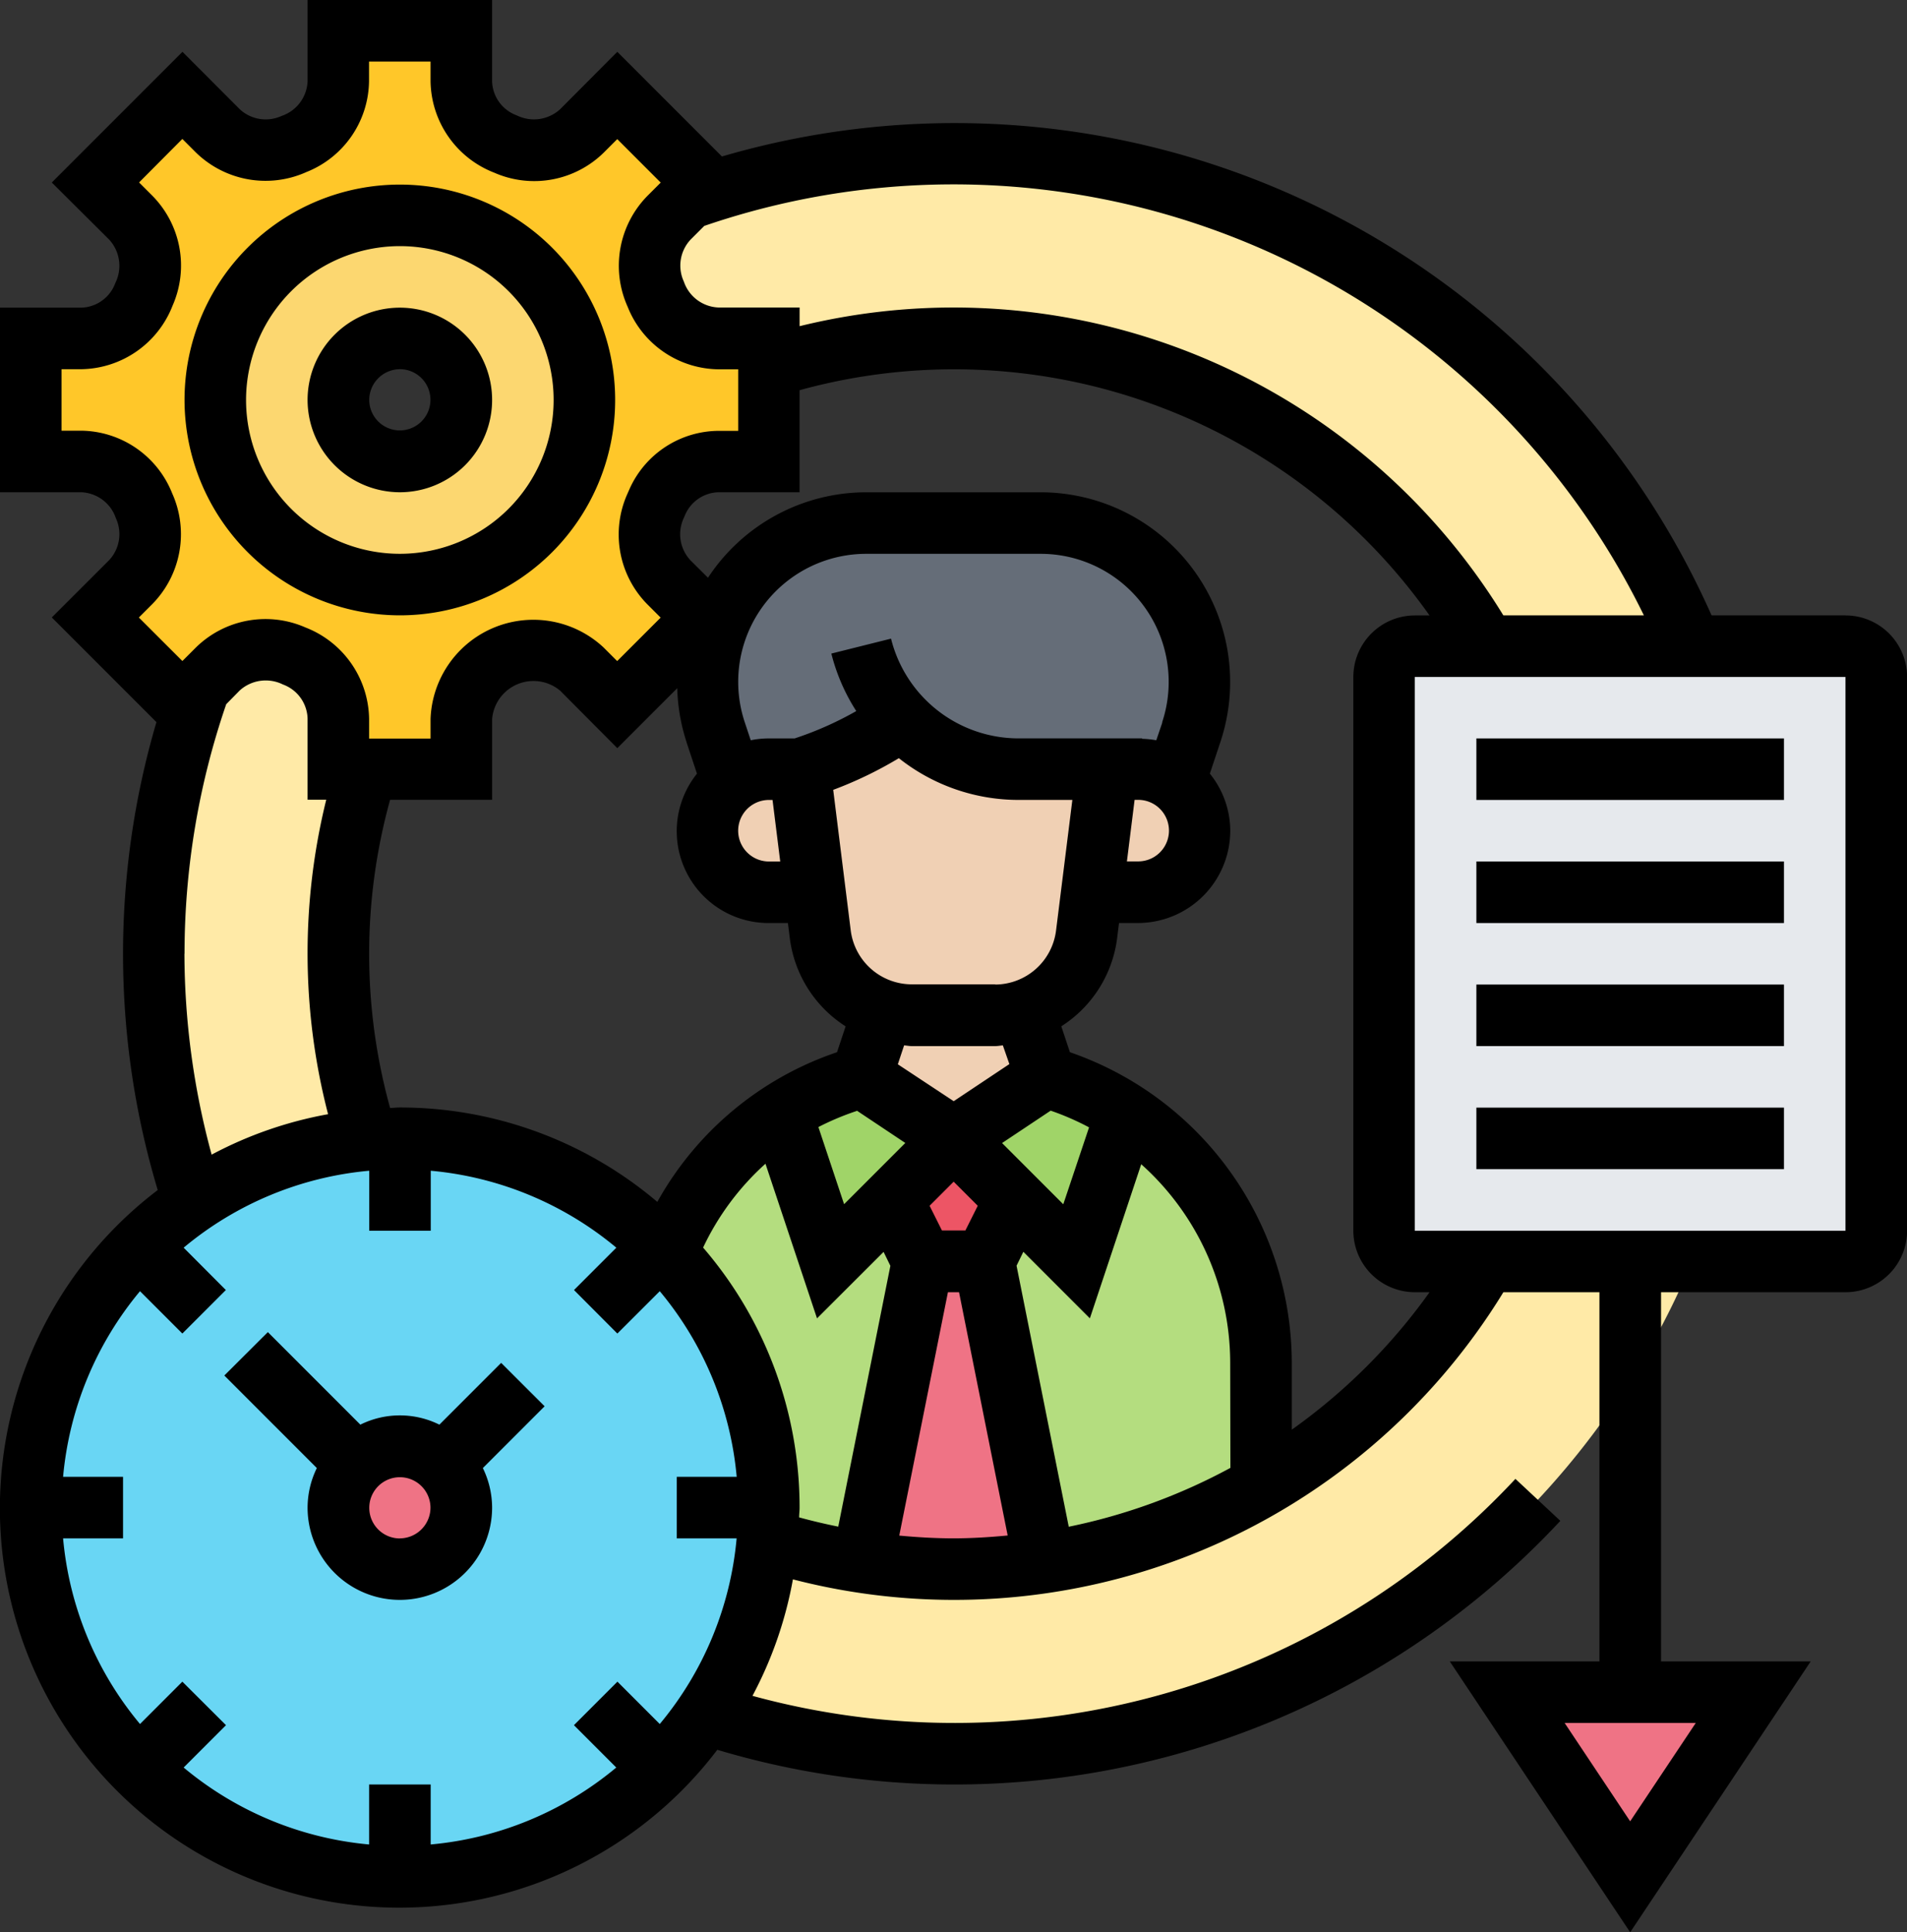 <svg xmlns="http://www.w3.org/2000/svg" width="56.074" height="56.8" viewBox="0 0 56.074 56.8">
  <rect x="0" y="0" width="56.074" height="56.8" fill="#333333" stroke="none"/>
  <g id="flexible" transform="translate(-1 -1)">
    <g id="Group_11974" data-name="Group 11974" transform="translate(1.904 1.904)">
      <g id="Group_11954" data-name="Group 11954" transform="translate(19.843 36.177)">
        <path id="Path_14526" data-name="Path 14526" d="M51.127,42H46.894a18.018,18.018,0,0,1-6.62,6.62,17.748,17.748,0,0,1-6.367,2.225,17.435,17.435,0,0,1-2.677.2,18.651,18.651,0,0,1-2.677-.2,19.012,19.012,0,0,1-2.795-.642,10.762,10.762,0,0,1-1.818,5.119,23.56,23.56,0,0,0,27.187-9.831A22.42,22.42,0,0,0,52.945,42Z" transform="translate(-23.94 -42)" fill="#ffeaa7"/>
      </g>
      <g id="Group_11955" data-name="Group 11955" transform="translate(18.197 3.618)">
        <path id="Path_14527" data-name="Path 14527" d="M52.771,20.471H46.72a18.092,18.092,0,0,0-21.091-8.212v-.832H24.146a2,2,0,0,1-1.836-1.284c-.009-.009-.009-.018-.018-.036a2.02,2.02,0,0,1,.389-2.225l.561-.552A23.549,23.549,0,0,1,52.771,20.471Z" transform="translate(-22.12 -6)" fill="#ffeaa7"/>
      </g>
      <g id="Group_11956" data-name="Group 11956" transform="translate(3.618 18.197)">
        <path id="Path_14528" data-name="Path 14528" d="M11.426,25.629h.832a17.922,17.922,0,0,0-.832,5.426,18.221,18.221,0,0,0,.841,5.472,10.762,10.762,0,0,0-5.119,1.818,23.666,23.666,0,0,1,.181-15.1l.552-.561a2.02,2.02,0,0,1,2.225-.389c.018.009.027.009.036.018a2,2,0,0,1,1.284,1.836Z" transform="translate(-6 -22.12)" fill="#ffeaa7"/>
      </g>
      <g id="Group_11957" data-name="Group 11957" transform="translate(43.412 48.838)">
        <path id="Path_14529" data-name="Path 14529" d="M57.235,56l-3.618,5.426L50,56h7.235Z" transform="translate(-50 -56)" fill="#ef7385"/>
      </g>
      <g id="Group_11958" data-name="Group 11958" transform="translate(39.794 18.088)">
        <path id="Path_14530" data-name="Path 14530" d="M46,39.184V22.9a.907.907,0,0,1,.9-.9H59.566a.907.907,0,0,1,.9.9V39.184a.907.907,0,0,1-.9.9H46.9A.907.907,0,0,1,46,39.184Z" transform="translate(-46 -22)" fill="#e6e9ed"/>
      </g>
      <g id="Group_11959" data-name="Group 11959" transform="translate(24.455 36.177)">
        <path id="Path_14531" data-name="Path 14531" d="M32.621,42l1.773,8.845a17.435,17.435,0,0,1-2.677.2,18.651,18.651,0,0,1-2.677-.2L30.813,42Z" transform="translate(-29.04 -42)" fill="#ef7385"/>
      </g>
      <g id="Group_11960" data-name="Group 11960" transform="translate(25.324 32.559)">
        <path id="Path_14532" data-name="Path 14532" d="M33.618,39.809l-.9,1.809H30.9L30,39.809,31.809,38Z" transform="translate(-30 -38)" fill="#ed5565"/>
      </g>
      <g id="Group_11961" data-name="Group 11961" transform="translate(28.037 31.826)">
        <path id="Path_14533" data-name="Path 14533" d="M35.713,41.54l1.456-4.35a8.562,8.562,0,0,1,2.207,2.062,8.708,8.708,0,0,1,1.764,5.255v3.654a17.748,17.748,0,0,1-6.367,2.225L33,41.54l.9-1.809Z" transform="translate(-33 -37.19)" fill="#b4dd7f"/>
      </g>
      <g id="Group_11962" data-name="Group 11962" transform="translate(18.703 31.826)">
        <path id="Path_14534" data-name="Path 14534" d="M27.491,41.54,29.3,39.731l.9,1.809-1.773,8.845a19.012,19.012,0,0,1-2.795-.642c.027-.317.045-.642.045-.968a10.8,10.8,0,0,0-3-7.5,8.735,8.735,0,0,1,2.225-3.22,8.916,8.916,0,0,1,1.131-.868Z" transform="translate(-22.68 -37.19)" fill="#b4dd7f"/>
      </g>
      <g id="Group_11963" data-name="Group 11963" transform="translate(27.132 30.75)">
        <path id="Path_14535" data-name="Path 14535" d="M37.074,37.076l-1.456,4.35-1.809-1.809L32,37.809,34.713,36A8.611,8.611,0,0,1,37.074,37.076Z" transform="translate(-32 -36)" fill="#a0d468"/>
      </g>
      <g id="Group_11964" data-name="Group 11964" transform="translate(22.059 30.75)">
        <path id="Path_14536" data-name="Path 14536" d="M31.464,37.809l-1.809,1.809-1.809,1.809-1.456-4.35A8.611,8.611,0,0,1,28.751,36Z" transform="translate(-26.39 -36)" fill="#a0d468"/>
      </g>
      <g id="Group_11965" data-name="Group 11965" transform="translate(19.897 14.471)">
        <path id="Path_14537" data-name="Path 14537" d="M25.809,25.235a1.819,1.819,0,0,0-1.085.362l-.488-1.456A4.745,4.745,0,0,1,24,22.667l.371-1.818.995-1.483A4.67,4.67,0,0,1,28.667,18H33.8a4.667,4.667,0,0,1,4.667,4.667,4.745,4.745,0,0,1-.235,1.474L37.747,25.6a1.819,1.819,0,0,0-1.085-.362H33.153a4.769,4.769,0,0,1-3.428-1.456A10.644,10.644,0,0,1,27,25.136l-.289.1Z" transform="translate(-24 -18)" fill="#656d78"/>
      </g>
      <g id="Group_11966" data-name="Group 11966" transform="translate(0 32.559)">
        <path id="Path_14538" data-name="Path 14538" d="M11.885,38.045c.317-.027.642-.045.968-.045a10.819,10.819,0,0,1,7.678,3.174c.054.054.118.118.172.181a10.8,10.8,0,0,1,3,7.5c0,.326-.018.651-.045.968a10.762,10.762,0,0,1-1.818,5.119,10.583,10.583,0,0,1-1.311,1.592A10.859,10.859,0,0,1,5.174,41.174a10.583,10.583,0,0,1,1.592-1.311,10.762,10.762,0,0,1,5.119-1.818Z" transform="translate(-2 -38)" fill="#69d6f4"/>
      </g>
      <g id="Group_11967" data-name="Group 11967" transform="translate(9.044 41.603)">
        <path id="Path_14539" data-name="Path 14539" d="M12.534,48.534a1.809,1.809,0,0,1,3.084,1.275,1.809,1.809,0,0,1-3.618,0A1.768,1.768,0,0,1,12.534,48.534Z" transform="translate(-12 -48)" fill="#ef7385"/>
      </g>
      <g id="Group_11968" data-name="Group 11968" transform="translate(31.202 21.706)">
        <path id="Path_14540" data-name="Path 14540" d="M38.942,26.362a1.833,1.833,0,0,1,.724,1.447,1.822,1.822,0,0,1-1.809,1.809H36.5L36.952,26h.9A1.819,1.819,0,0,1,38.942,26.362Z" transform="translate(-36.5 -26)" fill="#f0d0b4"/>
      </g>
      <g id="Group_11969" data-name="Group 11969" transform="translate(24.419 28.806)">
        <path id="Path_14541" data-name="Path 14541" d="M32.934,33.986a2.6,2.6,0,0,0,.841-.136l.651,1.944L31.713,37.6,29,35.794l.651-1.944a2.6,2.6,0,0,0,.841.136Z" transform="translate(-29 -33.85)" fill="#f0d0b4"/>
      </g>
      <g id="Group_11970" data-name="Group 11970" transform="translate(22.61 20.25)">
        <path id="Path_14542" data-name="Path 14542" d="M36.044,25.846l-.452,3.618L35.438,30.7a2.717,2.717,0,0,1-1.854,2.243,2.6,2.6,0,0,1-.841.136H30.3a2.6,2.6,0,0,1-.841-.136A2.717,2.717,0,0,1,27.606,30.7l-.154-1.239L27,25.846l.289-.1a10.644,10.644,0,0,0,2.722-1.357,4.77,4.77,0,0,0,3.428,1.456Z" transform="translate(-27 -24.39)" fill="#f0d0b4"/>
      </g>
      <g id="Group_11971" data-name="Group 11971" transform="translate(19.897 21.706)">
        <path id="Path_14543" data-name="Path 14543" d="M24,27.809A1.809,1.809,0,0,1,25.809,26h.9l.452,3.618H25.809A1.822,1.822,0,0,1,24,27.809Z" transform="translate(-24 -26)" fill="#f0d0b4"/>
      </g>
      <g id="Group_11972" data-name="Group 11972" transform="translate(0)">
        <path id="Path_14544" data-name="Path 14544" d="M12.853,18.279a5.426,5.426,0,1,0-5.426-5.426A5.431,5.431,0,0,0,12.853,18.279Zm7.516-8.556c.009.018.009.027.018.036a2,2,0,0,0,1.836,1.284h1.483v3.618H22.223a1.981,1.981,0,0,0-1.791,1.185c-.018.027-.054.118-.063.136a2.02,2.02,0,0,0,.389,2.225l1.049,1.04-2.559,2.559-1.04-1.049a2.02,2.02,0,0,0-2.225-.389c-.018.009-.027.009-.036.018a2,2,0,0,0-1.284,1.836v1.483H11.044V22.223A2,2,0,0,0,9.76,20.387c-.009-.009-.018-.009-.036-.018a2.02,2.02,0,0,0-2.225.389l-.552.561-.488.488L3.9,19.247l1.049-1.04a2.02,2.02,0,0,0,.389-2.225c-.009-.018-.009-.027-.018-.036a2,2,0,0,0-1.836-1.284H2V11.044H3.483A2,2,0,0,0,5.319,9.76c.009-.009.009-.018.018-.036A2.02,2.02,0,0,0,4.948,7.5L3.9,6.459,6.459,3.9,7.5,4.948a2.02,2.02,0,0,0,2.225.389c.018-.009.027-.009.036-.018a2,2,0,0,0,1.284-1.836V2h3.618V3.483a2,2,0,0,0,1.284,1.836c.009.009.018.009.036.018a2.02,2.02,0,0,0,2.225-.389L19.247,3.9l2.559,2.559-.488.488-.561.552a2.02,2.02,0,0,0-.389,2.225Z" transform="translate(-2 -2)" fill="#ffc729"/>
      </g>
      <g id="Group_11973" data-name="Group 11973" transform="translate(5.426 5.426)">
        <path id="Path_14545" data-name="Path 14545" d="M13.426,8A5.426,5.426,0,1,1,8,13.426,5.431,5.431,0,0,1,13.426,8Zm1.809,5.426a1.809,1.809,0,1,0-1.809,1.809A1.814,1.814,0,0,0,15.235,13.426Z" transform="translate(-8 -8)" fill="#fcd770"/>
      </g>
    </g>
    <g id="Group_11975" data-name="Group 11975" transform="translate(1 1)">
      <path id="Path_14546" data-name="Path 14546" d="M16.433,45.2l-1.816,1.816a2.617,2.617,0,0,0-2.324,0l-2.72-2.72L8.293,45.572l2.72,2.72a2.669,2.669,0,0,0-.272,1.162,2.713,2.713,0,1,0,5.426,0,2.669,2.669,0,0,0-.272-1.162l1.816-1.816Zm-2.978,5.161a.9.9,0,1,1,.9-.9A.906.906,0,0,1,13.454,50.359Z" transform="translate(-1.697 -5.138)"/>
      <path id="Path_14547" data-name="Path 14547" d="M55.265,19.088H51.327A24.347,24.347,0,0,0,22.228,5.6L19.151,2.523,17.469,4.212a1.142,1.142,0,0,1-1.275.179,1.1,1.1,0,0,1-.724-1V1H10.044V3.387a1.121,1.121,0,0,1-.762,1.02,1.121,1.121,0,0,1-1.236-.2L6.365,2.523,2.523,6.365l1.689,1.68a1.139,1.139,0,0,1,.179,1.275,1.1,1.1,0,0,1-1,.724H1v5.426H3.387a1.121,1.121,0,0,1,1.02.762,1.118,1.118,0,0,1-.2,1.236L2.523,19.15,5.6,22.227a24.126,24.126,0,0,0,.038,13.755A11.743,11.743,0,1,0,22.092,52.436a24.35,24.35,0,0,0,24.789-6.73L45.56,44.472A22.543,22.543,0,0,1,23.126,50.85a11.682,11.682,0,0,0,1.189-3.424,18.94,18.94,0,0,0,20.891-8.441H48.03V49.838h-4.4L48.934,57.8l5.308-7.962h-4.4V38.985h5.426a1.811,1.811,0,0,0,1.809-1.809V20.9a1.811,1.811,0,0,0-1.809-1.809Zm-6.331,35.45-1.927-2.891h3.856Zm.4-35.45h-4.13a18.963,18.963,0,0,0-20.692-8.5v-.549H22.128a1.121,1.121,0,0,1-1.02-.762,1.118,1.118,0,0,1,.2-1.236l.4-.4A22.6,22.6,0,0,1,49.337,19.088ZM6.062,15.5a2.915,2.915,0,0,0-2.675-1.84H2.809V11.853h.578a2.928,2.928,0,0,0,2.688-1.87,2.92,2.92,0,0,0-.586-3.22l-.4-.4L6.362,5.084l.4.4a2.932,2.932,0,0,0,3.249.573,2.913,2.913,0,0,0,1.84-2.674V2.809h1.809v.578a2.928,2.928,0,0,0,1.87,2.688,2.918,2.918,0,0,0,3.22-.586l.4-.4,1.278,1.278-.4.4a2.931,2.931,0,0,0-.573,3.249,2.911,2.911,0,0,0,2.673,1.84h.578v1.809h-.578a2.888,2.888,0,0,0-2.613,1.7l-.075.17a2.92,2.92,0,0,0,.586,3.22l.4.4-1.278,1.278-.4-.4a3.025,3.025,0,0,0-5.088,2.1v.578H11.853v-.578a2.928,2.928,0,0,0-1.87-2.688,2.92,2.92,0,0,0-3.22.586l-.4.4L5.083,19.152l.4-.4A2.928,2.928,0,0,0,6.062,15.5Zm28.3,9.012h.106a.9.9,0,0,1,0,1.809h-.332Zm.817-2.28L35,22.76a2.748,2.748,0,0,0-.417-.043l0-.012H30.957A3.866,3.866,0,0,1,27.2,19.773l-1.755.439a5.7,5.7,0,0,0,.733,1.69,9.913,9.913,0,0,1-1.664.754l-.147.05H23.61a2.674,2.674,0,0,0-.535.054l-.175-.526a3.763,3.763,0,0,1,3.571-4.954H31.6a3.764,3.764,0,0,1,3.571,4.955Zm2,21.917a17.237,17.237,0,0,1-4.753,1.73l-1.535-7.673.2-.409,1.956,1.956,1.51-4.53a7.84,7.84,0,0,1,2.616,5.822Zm-10.982-10.5,1.423.949-1.8,1.8-.756-2.268A7.905,7.905,0,0,1,26.194,33.656Zm2.5,3.521-.363-.726.708-.708.708.708-.363.726Zm3.568-.77-1.8-1.8,1.429-.952a7.754,7.754,0,0,1,1.129.491Zm-1.585-4.121-1.637,1.091L27.4,32.285l.185-.556c.077.005.151.022.229.022h2.445c.078,0,.152-.016.229-.022Zm-.414-2.344H27.815a1.812,1.812,0,0,1-1.8-1.585L25.5,24.218a11.668,11.668,0,0,0,1.93-.931,5.667,5.667,0,0,0,3.525,1.227h1.577l-.48,3.842A1.812,1.812,0,0,1,30.26,29.941ZM23.61,24.515h.106l.226,1.809H23.61a.9.9,0,0,1,0-1.809Zm-2.427-1.708.311.935a2.7,2.7,0,0,0,2.116,4.391h.558l.056.449a3.611,3.611,0,0,0,1.641,2.588l-.253.76a9.541,9.541,0,0,0-5.284,4.4,11.7,11.7,0,0,0-7.571-2.775c-.1,0-.19.012-.286.014a16.95,16.95,0,0,1,0-9.059h3V22.128a1.221,1.221,0,0,1,2-.825l1.681,1.689,1.762-1.762a5.555,5.555,0,0,0,.271,1.576ZM22.66,46.221A9.907,9.907,0,0,1,20.4,51.678l-1.245-1.245-1.279,1.279,1.245,1.245a9.9,9.9,0,0,1-5.457,2.262V53.456H11.853v1.763A9.906,9.906,0,0,1,6.4,52.957l1.245-1.245L6.362,50.433,5.117,51.678a9.9,9.9,0,0,1-2.262-5.457H4.618V44.412H2.855a9.907,9.907,0,0,1,2.262-5.457L6.362,40.2l1.279-1.279L6.4,37.676a9.9,9.9,0,0,1,5.457-2.262v1.763h1.809V35.414a9.907,9.907,0,0,1,5.457,2.262l-1.245,1.245L19.153,40.2,20.4,38.955a9.9,9.9,0,0,1,2.262,5.457H20.9v1.809ZM6.426,29.037A22.55,22.55,0,0,1,7.652,21.7l.393-.4a1.14,1.14,0,0,1,1.275-.179,1.1,1.1,0,0,1,.724,1v2.387h.549a18.839,18.839,0,0,0,.054,9.244,11.682,11.682,0,0,0-3.424,1.189,22.643,22.643,0,0,1-.8-5.911Zm15.248,8.637a7.778,7.778,0,0,1,1.834-2.466l1.516,4.546L26.981,37.8l.2.409-1.533,7.667q-.581-.117-1.151-.272c0-.095.014-.188.014-.285A11.7,11.7,0,0,0,21.675,37.674Zm5.768,8.465,1.431-7.154H29.2l1.43,7.151c-.528.05-1.058.084-1.594.084S27.971,46.188,27.443,46.139Zm11.542-3.112v-1.98a9.677,9.677,0,0,0-6.524-9.117l-.253-.761a3.611,3.611,0,0,0,1.641-2.588l.056-.449h.558a2.717,2.717,0,0,0,2.713-2.713,2.686,2.686,0,0,0-.6-1.678l.311-.934A5.575,5.575,0,0,0,31.6,15.471H26.47a5.571,5.571,0,0,0-4.652,2.512l-.516-.513a1.121,1.121,0,0,1-.2-1.235l.043-.1a1.1,1.1,0,0,1,.979-.665h2.387v-3a17.121,17.121,0,0,1,18.523,6.621H42.6A1.811,1.811,0,0,0,40.794,20.9V37.177A1.811,1.811,0,0,0,42.6,38.985h.435a17.211,17.211,0,0,1-4.053,4.042ZM42.6,37.177V20.9H55.265V37.177Z" transform="translate(-1 -1)"/>
      <path id="Path_14548" data-name="Path 14548" d="M49,25h9.044v1.809H49Z" transform="translate(-5.588 -3.294)"/>
      <path id="Path_14549" data-name="Path 14549" d="M49,29h9.044v1.809H49Z" transform="translate(-5.588 -3.676)"/>
      <path id="Path_14550" data-name="Path 14550" d="M49,33h9.044v1.809H49Z" transform="translate(-5.588 -4.059)"/>
      <path id="Path_14551" data-name="Path 14551" d="M49,37h9.044v1.809H49Z" transform="translate(-5.588 -4.441)"/>
      <path id="Path_14552" data-name="Path 14552" d="M13.713,16.426A2.713,2.713,0,1,0,11,13.713,2.717,2.717,0,0,0,13.713,16.426Zm0-3.618a.9.9,0,1,1-.9.9A.906.906,0,0,1,13.713,12.809Z" transform="translate(-1.956 -1.956)"/>
      <path id="Path_14553" data-name="Path 14553" d="M13.331,19.662A6.331,6.331,0,1,0,7,13.331,6.338,6.338,0,0,0,13.331,19.662Zm0-10.853a4.522,4.522,0,1,1-4.522,4.522A4.527,4.527,0,0,1,13.331,8.809Z" transform="translate(-1.574 -1.574)"/>
    </g>
  </g>
</svg>

